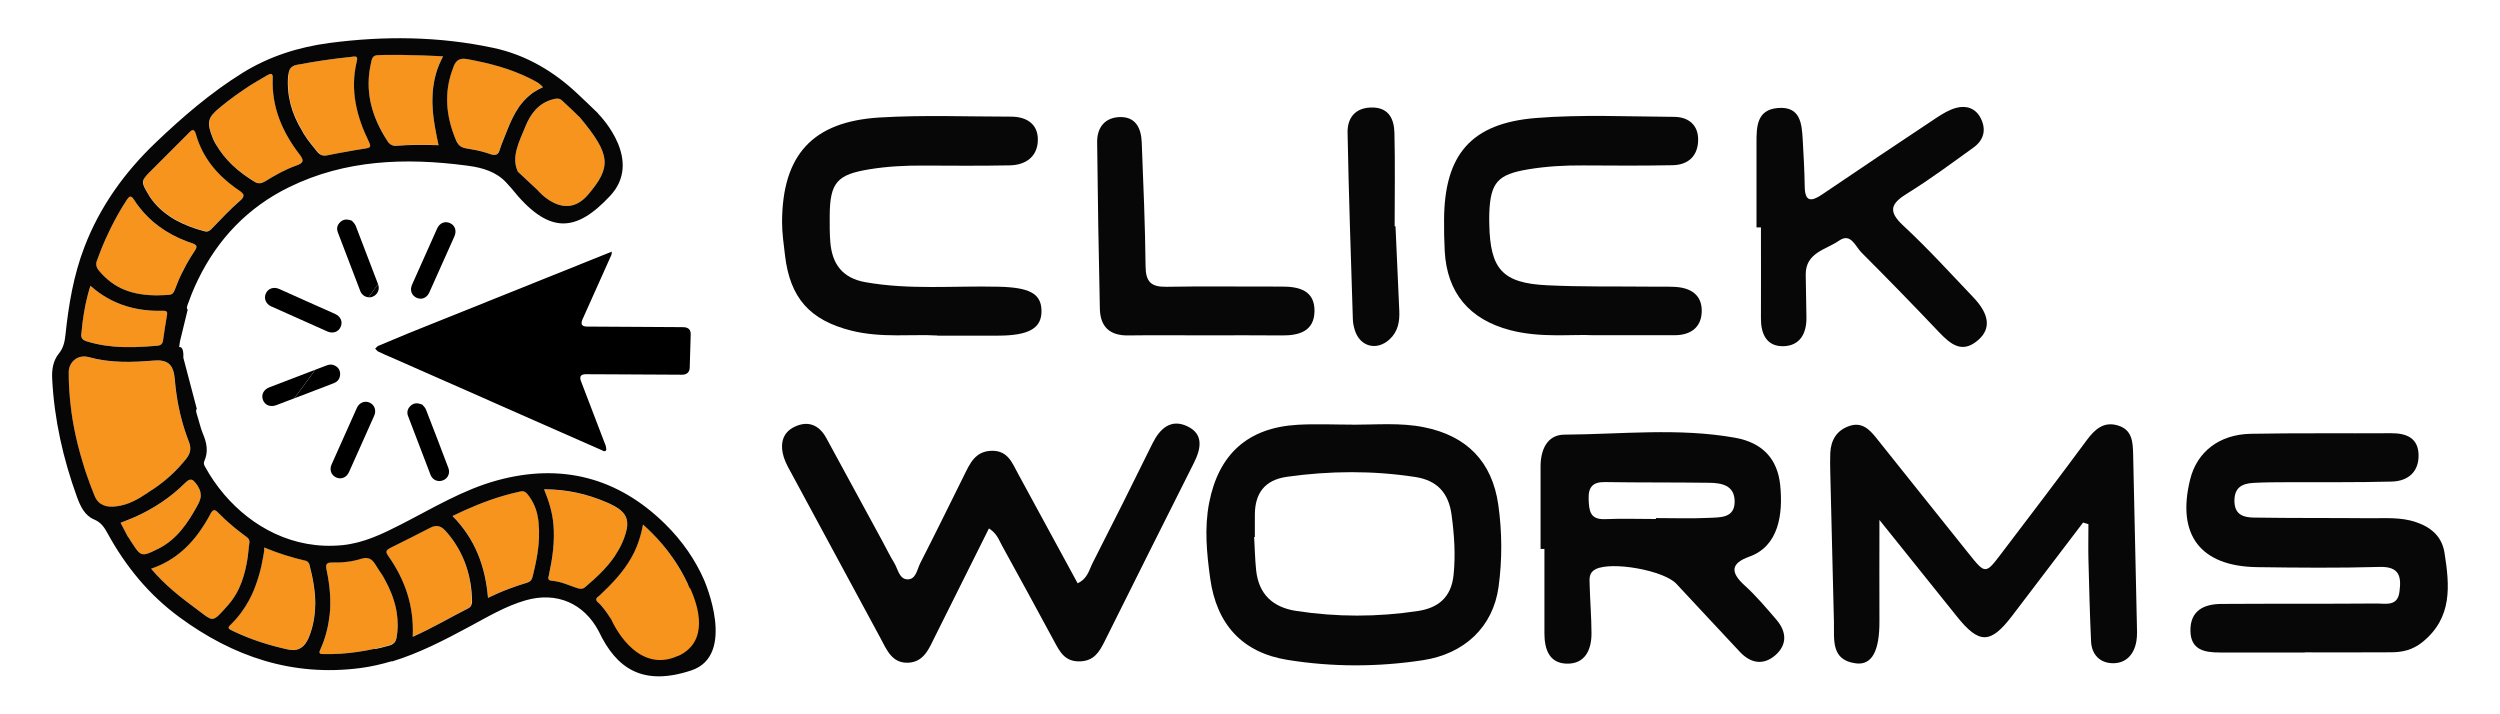 <svg xmlns="http://www.w3.org/2000/svg" viewBox="0 0 350 100"><defs><style>      .cls-1 {        fill: #f7941d;      }      .cls-2 {        fill: #060606;      }      .cls-3 {        fill: #060706;      }    </style></defs><g><g id="Layer_1"><g><path d="M54.54,49.93c4.68,2.06,9.36,4.12,14.03,6.18,0,0,0,0,0,.01,5.21,2.3,10.42,4.59,15.64,6.89.2.09.46.28.63.05.09-.13,0-.41-.03-.62,0-.05-.04-.1-.06-.16-1.14-2.97-2.28-5.94-3.41-8.91-.25-.66-.03-.98.68-.98,1.44,0,2.88.01,4.32.02,3.05.02,6.1.04,9.15.05.65,0,1.04-.34,1.07-.95.06-1.59.1-3.17.14-4.76.01-.38-.15-.69-.49-.84-.22-.1-.49-.11-.74-.11-4.42-.03-8.85-.05-13.27-.08-.75,0-.95-.33-.64-1.03,1.34-2.98,2.68-5.96,4.01-8.95.07-.15.07-.33.08-.51-8.1,3.25-16.19,6.5-24.29,9.75-1.36.55-2.72,1.09-4.09,1.64-1.44.6-2.88,1.19-4.31,1.8-.09.04-.16.1-.23.18,0,0,0,0,0,0,0,.01-.02.02-.03.03-.02.02-.04.04-.06.07,0,0-.02.02-.03.03-.01.01-.03.03-.04.04-.02.02-.03.03-.05.05.12.11.23.24.35.35.02.01.04.03.06.04.52.26,1.06.48,1.6.72Z"></path><path d="M37.99,42.9c2.61,1.17,5.22,2.34,7.83,3.5.79.35,1.55.08,1.87-.63.33-.73.01-1.47-.8-1.83-1.28-.58-2.57-1.15-3.86-1.72-1.31-.59-2.62-1.18-3.93-1.76-.78-.35-1.56-.08-1.88.62-.32.7,0,1.48.77,1.83Z"></path><path d="M59.64,57.35c-.12-.31-.4-.55-.51-.69-.71-.3-1.2-.25-1.63.14-.44.4-.58.9-.37,1.45,1.04,2.75,2.09,5.5,3.15,8.24.28.73,1.06,1.04,1.76.75.68-.27,1.01-1.01.73-1.73-1.03-2.72-2.07-5.45-3.13-8.16Z"></path><path d="M36.82,56.01c.29.74,1.05,1.02,1.87.71.84-.32,1.67-.64,2.51-.96l2.94-4c-2.14.82-4.28,1.63-6.42,2.46-.83.32-1.19,1.05-.9,1.79Z"></path><path d="M44.21,54.61c.86-.33,1.72-.64,2.57-.99.55-.22.83-.66.84-1.25,0-.56-.27-.96-.77-1.2-.38-.19-.76-.16-1.15,0-.52.2-1.04.4-1.55.59l-2.94,4c1-.38,2.01-.77,3.01-1.15Z"></path><path d="M49.79,31.6c-.12-.31-.41-.55-.53-.7-.69-.26-1.17-.21-1.59.16-.44.39-.59.9-.38,1.45,1.04,2.75,2.09,5.5,3.15,8.24.2.52.66.83,1.15.87l1.34-1.83s0,0,0,0c-1.04-2.74-2.08-5.47-3.14-8.2Z"></path><path d="M52.15,41.54c.7-.26,1.06-1.02.78-1.74l-1.34,1.83c.18.01.37-.01.56-.08Z"></path><path d="M51.78,56.38c-.69-.33-1.47-.03-1.81.71-1.19,2.64-2.37,5.29-3.55,7.94-.33.75-.05,1.51.66,1.82.7.31,1.44,0,1.78-.76.59-1.31,1.17-2.62,1.76-3.93.59-1.32,1.18-2.65,1.77-3.97.32-.73.06-1.49-.62-1.81Z"></path><path d="M58.34,41.7c.71.31,1.43,0,1.77-.77.58-1.3,1.16-2.6,1.74-3.89.59-1.31,1.17-2.62,1.76-3.93.35-.79.11-1.54-.6-1.87-.72-.33-1.46-.03-1.81.75-1.18,2.62-2.35,5.24-3.51,7.86-.35.78-.07,1.53.66,1.85Z"></path><g><g><path class="cls-1" d="M97.43,81.44l-1.09.45c-.17-.38-.35-.75-.54-1.12-.15-.28-.3-.55-.45-.83-.13-.22-.25-.43-.39-.65-.26-.43-.54-.85-.83-1.26-.43-.62-.9-1.22-1.39-1.81-.5-.59-1.02-1.15-1.58-1.71-.37-.37-.76-.73-1.16-1.09-.04.22-.09.44-.13.65-.19.85-.43,1.64-.73,2.39-.22.56-.48,1.1-.78,1.62-1.15,2.02-2.75,3.67-4.42,5.25-.05.05-.11.09-.17.14-.04.03-.08.06-.12.09-.04.03-.07.07-.1.1-.03.03-.05.07-.07.11,0,.02-.02.04-.02.06,0,.04,0,.08,0,.13.01.05.03.09.07.15.04.05.09.11.15.17.13.12.25.24.37.36.36.37.67.78.95,1.21.06.08.11.16.16.24.06.1.13.2.19.3l-.83.34,5.13,6.6,7.47-.92,1.66-7.95-1.36-3.04Z"></path><path class="cls-1" d="M55.32,84.69c-.09-.36-.2-.71-.32-1.06-.06-.18-.13-.35-.19-.53-.14-.35-.29-.7-.45-1.04-.16-.34-.34-.69-.53-1.03-.09-.17-.19-.34-.29-.51-.31-.47-.67-.99-1-1.53-.18-.3-.37-.52-.59-.68-.37-.25-.82-.3-1.43-.11-.12.04-.24.07-.36.11-.24.07-.48.12-.73.17-.12.02-.25.05-.37.07-.49.08-.99.13-1.49.15-.33.02-.67.02-1,.01-.05,0-.1,0-.15,0-.61,0-.82.18-.75.76.01.09.03.19.05.3.45,2.14.64,4.27.42,6.37-.17,1.6-.57,3.19-1.27,4.75-.05.11-.08.2-.11.27,0,.03-.01.05-.02.07,0,.04-.01.08-.01.12,0,.05.02.09.06.12.01.01.02.02.04.03.03.02.07.03.11.04.05.01.1.02.16.02.06,0,.13,0,.21.01.79.02,1.57,0,2.34-.05.78-.05,1.55-.13,2.31-.24.38-.05.77-.12,1.15-.18.47-.08.93-.18,1.4-.28.29-.07.59-.13.88-.2.38-.09.76-.2,1.13-.3.62-.18.9-.51,1.01-1.15.07-.44.12-.88.14-1.31,0-.14,0-.29.01-.43,0-.57-.04-1.12-.13-1.67-.06-.36-.13-.73-.22-1.08Z"></path><path class="cls-1" d="M30.19,20.12c.65,1.14,1.45,2.13,2.37,3,.23.22.46.43.71.63.24.2.49.4.75.59.13.1.26.19.39.28.39.28.79.54,1.21.8.07.04.14.08.2.11.13.06.26.1.38.11.08,0,.16.01.23,0,.23-.02.46-.11.71-.27,1.39-.86,2.82-1.67,4.36-2.21,1.06-.37,1.08-.73.44-1.56-2.41-3.13-3.91-6.62-3.75-10.66,0-.13,0-.24-.01-.32,0-.04-.02-.07-.03-.1,0,0,0-.01,0-.02-.01-.03-.02-.05-.04-.07-.01-.01-.02-.03-.03-.04-.01-.01-.03-.02-.04-.03-.11-.06-.26,0-.45.08-.03.01-.05.03-.08.04-.03.02-.06.03-.09.05-.77.45-1.53.91-2.3,1.36-.37.24-.73.48-1.09.73-.72.49-1.43,1-2.12,1.53-.35.27-.69.54-1.02.81-1.83,1.5-1.98,2.13-1.08,4.35.11.27.25.54.39.8Z"></path><path class="cls-1" d="M20.12,25.93c.06.17.16.36.28.59.15.28.35.6.59,1,.2.3.42.59.66.87.24.28.49.54.76.79.27.25.55.49.85.71.15.11.3.22.46.33.31.21.64.41.98.6,1.19.65,2.52,1.16,3.95,1.52.48.12.74-.1,1.05-.41,1.27-1.3,2.5-2.65,3.87-3.83.09-.08.17-.15.24-.22.05-.05.09-.09.12-.14.01-.01.02-.03.03-.04.02-.03.04-.06.06-.09,0-.02.02-.03.02-.05.01-.02.02-.05.03-.07,0-.02,0-.03.01-.05,0-.02,0-.04.01-.07,0-.01,0-.03,0-.04,0-.02,0-.04,0-.06,0-.01,0-.03,0-.04,0-.02-.02-.05-.03-.07,0-.01,0-.02-.02-.03-.04-.07-.1-.13-.17-.2-.05-.05-.11-.1-.18-.15-.08-.06-.16-.12-.25-.18-.18-.12-.35-.24-.52-.36-2.55-1.85-4.51-4.2-5.43-7.3-.02-.06-.04-.12-.05-.17,0-.01,0-.03-.01-.04-.02-.05-.04-.1-.05-.14-.02-.04-.04-.08-.05-.12,0,0,0-.02-.01-.03-.02-.03-.04-.06-.05-.09-.03-.04-.05-.07-.08-.1-.02-.01-.03-.03-.05-.04-.13-.08-.28,0-.45.14-.07.06-.14.13-.22.21-.04.04-.08.08-.12.13-1.74,1.77-3.52,3.51-5.27,5.27-.26.26-.47.47-.63.66-.32.37-.45.64-.39,1,.01.09.04.18.08.29Z"></path><path class="cls-1" d="M11.69,47.58c.07.05.15.09.25.13.09.04.2.07.32.11.4.12.81.23,1.21.32.81.18,1.62.3,2.43.37,2.03.18,4.08.07,6.14-.11.37-.03.57-.15.68-.36.05-.08.08-.18.1-.29.01-.06.02-.11.03-.18.08-.57.17-1.14.25-1.7.09-.57.18-1.13.28-1.7,0-.04.01-.07.02-.1,0-.05.01-.1.01-.14,0-.13-.02-.23-.09-.3-.01-.02-.03-.03-.05-.04-.09-.06-.22-.08-.42-.08-2.38.07-4.61-.29-6.67-1.21-.41-.18-.82-.39-1.22-.62-.2-.12-.4-.24-.59-.36-.2-.13-.39-.26-.58-.4-.38-.28-.76-.58-1.13-.91-.14.42-.26.85-.37,1.27-.11.42-.21.84-.3,1.26-.18.84-.32,1.67-.42,2.51-.07.56-.13,1.12-.18,1.68-.04.46.06.69.3.85Z"></path><path class="cls-1" d="M45.87,21.74c.43-.09.87-.18,1.31-.26.87-.17,1.75-.32,2.62-.47.44-.07.88-.14,1.32-.21.08-.01.15-.02.22-.04.17-.03.3-.07.39-.13.15-.11.16-.32-.05-.75-1.75-3.57-2.67-7.3-1.71-11.29.01-.04.02-.08.03-.12.01-.06.02-.12.02-.17,0-.02,0-.03,0-.05,0-.03,0-.06,0-.09,0-.02,0-.03-.01-.04,0-.02-.01-.04-.02-.06,0-.01-.01-.02-.02-.03-.01-.02-.03-.04-.05-.06-.17-.15-.53-.04-.79-.01-2.5.26-4.99.64-7.47,1.09-.06.01-.11.02-.16.03-.21.05-.38.12-.52.2-.07.04-.13.09-.19.15-.2.19-.31.44-.37.78-.02.1-.03.2-.04.31-.23,2.81.46,5.36,1.99,7.84.06.12.13.25.2.37.14.24.31.48.48.72.17.24.35.48.54.71.19.24.38.47.57.71.1.12.19.24.29.36.1.12.2.22.3.3.31.24.66.3,1.14.2Z"></path><path class="cls-1" d="M18.66,70.18c.31-.15.62-.31.94-.5.32-.19.63-.39.96-.61.11-.07.22-.15.33-.23.22-.14.45-.28.67-.43.39-.26.78-.55,1.17-.86.78-.62,1.55-1.32,2.28-2.09.36-.39.72-.79,1.05-1.22.07-.09.14-.18.2-.28.24-.37.36-.73.37-1.13,0-.2-.03-.4-.08-.62-.03-.11-.07-.22-.11-.33-.82-2.14-1.39-4.34-1.73-6.59-.11-.75-.2-1.51-.26-2.27-.02-.24-.05-.47-.09-.67-.1-.52-.28-.92-.54-1.22-.1-.12-.22-.22-.35-.31-.12-.08-.24-.14-.38-.19-.15-.06-.31-.1-.48-.12-.15-.02-.32-.04-.49-.04-.19,0-.39,0-.6.02-3.08.26-6.12.35-9.15-.49-.18-.05-.36-.08-.54-.08-.87-.03-1.63.45-1.99,1.2-.07.15-.13.31-.17.48-.04.17-.06.34-.06.53,0,.75.02,1.5.06,2.24.06,1.11.17,2.22.32,3.31.1.73.22,1.46.36,2.18.06.33.13.66.2.99.2.94.44,1.88.7,2.81.17.61.35,1.21.54,1.81.08.26.17.53.26.79.36,1.05.75,2.1,1.17,3.14.2.5.49.87.84,1.12.46.32,1.03.45,1.71.42.79-.04,1.53-.21,2.26-.49.21-.08.42-.17.62-.27Z"></path><path class="cls-1" d="M13.54,37.39c.03.09.08.18.13.27.05.06.1.13.16.2.06.07.11.14.17.21.49.57,1,1.04,1.54,1.44.59.43,1.2.77,1.84,1.04,1.44.6,3.02.81,4.66.8.37,0,.73-.01,1.11-.04.19-.01.37-.02.56-.04.06,0,.12-.02.17-.03.26-.08.4-.27.51-.5.04-.09.08-.19.12-.29.09-.23.18-.46.27-.69.19-.45.38-.9.59-1.35.21-.44.43-.88.67-1.31.35-.65.73-1.28,1.15-1.89.14-.21.24-.37.28-.51.04-.14.03-.25-.05-.35-.06-.08-.17-.15-.33-.22-.08-.03-.17-.07-.28-.1-.21-.07-.42-.15-.62-.22-1.44-.54-2.76-1.24-3.95-2.12-.51-.38-.99-.79-1.45-1.23-.46-.45-.89-.93-1.29-1.44-.27-.34-.52-.71-.77-1.08-.09-.14-.17-.24-.25-.31-.03-.03-.06-.05-.09-.06-.06-.03-.11-.05-.17-.04-.03,0-.06.01-.08.02-.11.05-.23.18-.36.38-.87,1.33-1.65,2.71-2.35,4.13-.23.47-.45.95-.67,1.43-.12.28-.24.55-.36.83-.31.74-.6,1.49-.87,2.26-.03.09-.06.19-.07.28-.01.09,0,.18,0,.27.01.09.03.18.07.27Z"></path><path class="cls-1" d="M54.39,19.94c.08.1.16.18.26.24.09.07.19.12.3.15.11.04.22.06.34.06.06,0,.13,0,.19,0,1.92-.15,3.84-.15,5.92-.08-.09-.39-.17-.78-.25-1.18-.05-.26-.11-.52-.15-.78-.05-.26-.1-.52-.14-.78-.04-.26-.08-.52-.12-.78-.07-.52-.13-1.04-.16-1.56-.02-.26-.03-.52-.04-.78,0-.13,0-.26,0-.39,0-.26,0-.52.02-.78,0-.13.01-.26.02-.39.04-.52.11-1.03.21-1.55.03-.13.05-.26.08-.39.06-.26.13-.52.2-.77.23-.77.54-1.55.96-2.32-2.01-.1-3.91-.17-5.78-.19-.75,0-1.49,0-2.23,0-.37,0-.74.02-1.11.03-.2,0-.36.05-.48.11-.12.07-.2.16-.27.27-.04.07-.07.14-.1.23-.03.08-.05.17-.08.27-1.01,4.1.04,7.76,2.29,11.19.04.06.08.11.11.16Z"></path><path class="cls-1" d="M82.32,27.26c3.33-3.9,3.19-5.61-1.12-10.8-.83-.82-1.68-1.62-2.53-2.4-.38-.35-.79-.28-1.25-.16-2.03.54-3.14,2.04-3.88,3.85-.86,2.11-2,4.24-1.04,6.28l2.75,2.57s3.74,4.55,7.07.66Z"></path><path class="cls-1" d="M64.06,20.05c.11.16.23.29.38.4.06.04.13.08.2.12.14.07.29.12.46.16.08.02.17.04.27.05.41.06.82.13,1.23.22.08.02.15.04.22.05.2.04.4.09.59.14.4.1.8.22,1.19.36.05.02.1.04.15.05.15.04.28.07.39.07s.22,0,.31-.04c.03-.01.06-.02.09-.04.05-.03.1-.07.15-.11.05-.05.09-.1.12-.16.07-.13.13-.29.18-.48.05-.18.11-.36.18-.53.72-1.77,1.33-3.62,2.37-5.18.12-.17.24-.34.36-.51.13-.17.26-.33.4-.48.28-.31.59-.61.93-.88.17-.14.35-.27.53-.39.37-.25.78-.47,1.24-.67-.06-.07-.12-.14-.18-.2-.06-.06-.12-.12-.19-.17-.06-.05-.12-.1-.19-.15-.12-.09-.24-.16-.35-.23-.12-.07-.23-.13-.35-.19-.08-.04-.15-.08-.23-.12-.1-.05-.2-.1-.31-.16-2.77-1.39-5.73-2.15-8.77-2.71-1.06-.19-1.58.11-1.95,1.05-1.42,3.52-1.08,6.95.37,10.36.06.14.13.25.2.36Z"></path><path class="cls-1" d="M75.28,72.23c-.03-.16-.07-.33-.11-.48-.09-.32-.19-.63-.32-.94-.13-.3-.28-.6-.45-.88-.09-.14-.18-.28-.28-.42-.16-.22-.31-.46-.54-.61-.02-.02-.05-.03-.08-.05-.05-.03-.11-.05-.17-.07-.12-.03-.27-.03-.43,0-.83.17-1.65.38-2.45.62-2.42.71-4.75,1.69-7.09,2.82.4.4.76.81,1.11,1.23.34.42.66.85.95,1.29.29.44.56.89.81,1.35.98,1.84,1.59,3.84,1.91,5.97.08.53.14,1.07.19,1.62.46-.22.91-.43,1.36-.63.34-.15.67-.29,1.01-.42.59-.23,1.18-.45,1.77-.65.08-.03.17-.06.25-.08.34-.11.67-.22,1.01-.32.4-.12.7-.32.82-.79.04-.16.08-.31.12-.47.08-.31.15-.62.22-.94.14-.62.26-1.25.36-1.88.07-.47.13-.94.17-1.42.03-.32.05-.63.06-.95.02-.64,0-1.28-.05-1.93-.03-.34-.08-.67-.14-1Z"></path><path class="cls-1" d="M85.75,78.33c.11-.15.21-.29.31-.44.2-.3.4-.61.57-.93.09-.16.18-.32.26-.49.17-.33.32-.67.45-1.02.2-.53.35-1.01.42-1.43.03-.14.04-.28.05-.41.02-.31,0-.6-.06-.86-.12-.5-.41-.93-.88-1.31-.09-.08-.19-.15-.3-.23-.32-.22-.71-.44-1.17-.65-.07-.03-.14-.06-.2-.09-.07-.03-.13-.06-.2-.09-2.78-1.2-5.67-1.86-8.83-1.86.69,1.69,1.19,3.31,1.32,5.02.18,2.35-.14,4.65-.63,6.94-.02.1-.05.2-.07.29-.03.14-.04.27.03.37.02.03.05.06.09.09.08.05.2.08.37.1.15,0,.3.03.44.05.44.07.87.19,1.29.33.56.19,1.11.41,1.67.6.11.04.22.07.33.1.11.03.21.04.31.04.1,0,.2-.01.3-.05.05-.02.1-.04.15-.07.05-.03.1-.06.15-.11.42-.36.84-.72,1.24-1.09.95-.86,1.83-1.77,2.58-2.79Z"></path><path class="cls-1" d="M22.11,76.85c2.65-1.31,4.2-3.64,5.57-6.15.18-.32.3-.62.37-.91.03-.12.04-.23.05-.35,0-.06,0-.11,0-.17,0-.11-.01-.23-.04-.34-.06-.28-.18-.57-.37-.87-.04-.06-.08-.12-.12-.18-.18-.26-.34-.45-.49-.57-.34-.27-.66-.19-1.2.35-2.02,2-4.37,3.55-6.96,4.72-.67.3-1.36.55-2.04.82.18.34.36.69.54,1.03.18.34.36.69.54,1.03,0,0,.01,0,.02-.01,0,0,.01,0,.02-.01.11.19.22.39.34.57.53.81.87,1.32,1.2,1.59.07.05.14.1.21.13.29.13.6.1,1.05-.07.11-.04.24-.09.37-.15.27-.12.57-.27.94-.45Z"></path><path class="cls-1" d="M43.27,78.92c-.04-.09-.08-.16-.14-.22-.03-.03-.06-.06-.1-.09-.09-.06-.19-.11-.31-.14-1.9-.44-3.77-1.02-5.74-1.84,0,.18,0,.31,0,.42,0,.04,0,.07-.01.11-.04.24-.08.48-.12.72-.08.42-.16.84-.25,1.25-.01.06-.02.12-.04.17-.22.94-.48,1.86-.82,2.74-.17.44-.35.88-.55,1.31-.1.21-.21.42-.32.63-.67,1.25-1.52,2.42-2.61,3.48-.03.03-.06.06-.09.09-.15.17-.2.29-.17.38,0,.03.03.06.05.09.04.04.09.08.15.11.08.05.18.09.29.15,2.51,1.22,5.15,2.06,7.87,2.65q1.74.37,2.59-1.17c.07-.13.15-.26.21-.39.66-1.57.93-3.14.95-4.72.02-1.87-.32-3.74-.81-5.62-.01-.05-.03-.09-.05-.14Z"></path><path class="cls-1" d="M65.81,81.44c-.35-1.98-1.05-3.83-2.19-5.51-.09-.14-.19-.28-.29-.42-.3-.42-.63-.82-.99-1.22-.08-.09-.17-.17-.25-.25-.33-.29-.66-.43-1.02-.42-.09,0-.18.01-.28.03-.19.04-.39.12-.6.23-1.84.96-3.7,1.9-5.57,2.81-.11.05-.2.1-.27.16-.02.02-.05.04-.07.05-.09.07-.14.15-.17.23-.03.11-.02.23.04.37.04.09.09.18.17.28,2.35,3.34,3.65,7.02,3.44,11.35,2.78-1.22,5.23-2.69,7.76-3.98.31-.16.46-.38.51-.68.02-.1.02-.21.02-.32,0-.47-.04-.93-.08-1.38-.04-.45-.1-.9-.18-1.34Z"></path><path class="cls-1" d="M34.91,75.92c.03-.32-.14-.57-.39-.75-.18-.13-.36-.26-.54-.4-.36-.27-.7-.54-1.05-.82-.34-.28-.68-.57-1.01-.86-.17-.15-.33-.3-.49-.45-.33-.3-.64-.61-.96-.93-.05-.05-.1-.1-.14-.13-.03-.02-.06-.05-.09-.07-.06-.04-.11-.06-.17-.08-.03,0-.05-.01-.08-.01-.14,0-.27.09-.39.28-.03.05-.06.1-.1.16-.26.5-.54.98-.83,1.45-1.76,2.84-4.07,5.12-7.52,6.3,1.92,2.3,4.13,4.01,6.4,5.68.44.33.8.6,1.09.82.12.09.23.16.33.23.05.03.1.06.15.09.06.04.12.07.18.09.01,0,.03.01.04.02.06.02.11.05.17.06,0,0,0,0,0,0,.05.01.11.02.16.02.01,0,.03,0,.04,0,.05,0,.1,0,.16-.01.04,0,.08-.02.12-.03.05-.02.11-.04.16-.08.03-.02.06-.03.08-.05.06-.04.11-.08.18-.13.03-.02.06-.05.09-.08.1-.08.2-.18.31-.3.29-.3.65-.71,1.12-1.23,1.76-1.99,2.44-4.44,2.79-6.97.09-.6.15-1.21.21-1.82Z"></path></g><path class="cls-2" d="M98.62,81.3c-1.25-2.88-3.06-5.53-5.48-7.92-6.6-6.51-14.53-8.59-23.53-6.13-4.8,1.31-9.04,3.91-13.43,6.15-2.62,1.34-5.25,2.62-8.23,2.92-6.9.69-12.71-2.58-16.55-7.08-1.07-1.25-1.98-2.59-2.73-3.97-.14-.25-.17-.47-.06-.73.57-1.28.35-2.51-.18-3.76-.37-.88-.56-1.84-.86-2.75-.13-.39-.16-.65-.02-.8l-1.88-7.14c.09-1.76-.59-1.49-.59-1.49l.12-.82,1.08-4.44c-.06-.04-.1-.1-.11-.17,0-.05,0-.1,0-.16,0-.03.01-.06.02-.1.02-.07.04-.15.07-.23.16-.44.32-.87.49-1.3t0,0h0s0-.01,0-.01c.06-.15.12-.3.18-.45.25-.61.52-1.21.81-1.8,2.75-5.64,6.93-10.08,12.76-12.93,7.85-3.84,16.26-4.13,24.76-3.02.12.02.24.03.36.05,1.92.26,3.83.82,5.21,2.29.26.28.51.56.76.84,5.23,6.56,9.02,6.22,13.83,1.07,4.58-4.91-1.16-10.98-1.7-11.53,0,0,.02,0,.03,0-.95-.93-1.92-1.85-2.89-2.76-1.64-1.55-3.4-2.88-5.3-3.95-2.01-1.14-4.18-1.99-6.55-2.49-7.58-1.61-15.2-1.68-22.85-.68-4.34.57-8.48,1.88-12.2,4.19-4.45,2.77-8.42,6.18-12.2,9.8-4.34,4.15-7.78,8.94-9.94,14.58-1.52,3.95-2.21,8.08-2.65,12.26-.1.97-.28,1.86-.93,2.66-.83,1.03-1,2.28-.93,3.58.29,5.67,1.53,11.14,3.46,16.47.48,1.31,1.07,2.62,2.42,3.18.96.4,1.42,1.11,1.87,1.93,2.52,4.61,5.79,8.61,10.04,11.73,7.54,5.55,15.86,8.37,25.33,7.14,1.53-.2,3-.54,4.44-.97l-2.36-1.74c-.47.1-.93.2-1.4.28-.38.07-.76.13-1.15.18-.77.11-1.54.19-2.31.24-.78.05-1.56.06-2.34.05-.08,0-.15,0-.21-.01-.06,0-.11-.01-.16-.02-.05-.01-.08-.02-.11-.04-.02,0-.03-.02-.04-.03-.03-.03-.05-.07-.06-.12,0-.03,0-.07.01-.12,0-.02.01-.05.02-.07.02-.08.06-.17.11-.27.7-1.56,1.1-3.15,1.27-4.75l-2.01-1.48c-.02,1.58-.29,3.15-.95,4.72-.06.14-.14.26-.21.39q-.85,1.54-2.59,1.17c-2.73-.59-5.36-1.43-7.87-2.65-.11-.05-.21-.1-.29-.15-.06-.04-.11-.07-.15-.11-.02-.03-.04-.06-.05-.09-.03-.1.01-.22.17-.38.03-.03.05-.06.09-.09,1.09-1.06,1.94-2.23,2.61-3.48.11-.21.22-.42.32-.63.2-.43.39-.86.55-1.31.33-.89.6-1.8.82-2.74.01-.06.02-.12.04-.17l-1.9-1.4c-.36,2.54-1.03,4.98-2.79,6.97-.46.52-.82.93-1.12,1.23-.11.11-.21.21-.31.3-.03.03-.06.05-.09.08-.06.05-.12.09-.18.13-.03.02-.06.04-.08.05-.05.03-.11.06-.16.08-.09.03-.18.05-.27.05-.01,0-.03,0-.04,0-.05,0-.1,0-.16-.02,0,0,0,0,0,0-.05-.01-.11-.04-.17-.06-.01,0-.03-.01-.04-.02-.1-.05-.21-.11-.33-.18-.1-.07-.21-.14-.33-.23-.29-.21-.64-.49-1.09-.82-2.26-1.67-4.48-3.39-6.4-5.68,3.45-1.17,5.76-3.46,7.52-6.3l-.16-.12h0s.16.12.16.12c.29-.47.57-.95.83-1.45.03-.06.06-.11.1-.16.13-.19.25-.28.39-.28.03,0,.05,0,.08.01.05.01.11.04.17.08.03.02.06.04.09.07.05.04.09.08.14.13.31.32.63.63.96.93.16.15.33.3.49.45.33.29.67.58,1.01.86.34.28.69.55,1.05.82.18.13.36.27.54.4.26.19.42.43.39.75-.06.61-.13,1.22-.21,1.82l1.9,1.4c.09-.41.18-.83.25-1.25.04-.24.08-.48.12-.72,0-.04,0-.07.01-.11,0-.11,0-.24,0-.42,1.97.82,3.83,1.4,5.74,1.84.12.03.23.07.31.14.04.03.07.05.1.09.06.06.11.14.14.22.02.04.03.09.05.14.49,1.88.83,3.75.81,5.62l2.01,1.48c.22-2.1.04-4.23-.42-6.37-.02-.11-.04-.21-.05-.3-.07-.58.14-.75.75-.76.05,0,.1,0,.15,0,.33,0,.67,0,1-.01.5-.02,1-.07,1.49-.15.12-.02.25-.04.37-.07.25-.05.49-.11.73-.17.12-.03.24-.07.36-.11.61-.19,1.06-.15,1.43.11.22.15.41.38.59.68.33.54.69,1.06,1,1.53.1.17.19.34.29.51.19.34.36.68.53,1.03.16.34.31.69.45,1.04.07.17.13.35.19.53.12.35.23.71.32,1.06.09.36.17.72.22,1.08.08.55.13,1.1.13,1.67,0,.14,0,.28-.01.43-.02.43-.06.86-.14,1.31-.11.64-.39.97-1.01,1.15-.38.11-.75.21-1.13.3-.29.07-.59.14-.88.2l2.36,1.74c3.8-1.15,7.33-2.99,10.85-4.88,2.55-1.37,5.05-2.87,7.85-3.68,4.36-1.26,8.19.41,10.26,4.34,2.47,5.22,6.16,7.72,12.95,5.47,6.39-2.12,1.85-12.52,1.85-12.52ZM78.67,14.06c.86.79,1.7,1.59,2.53,2.4,4.31,5.19,4.45,6.9,1.12,10.8-3.33,3.9-7.07-.66-7.07-.66l-2.75-2.57c-.96-2.04.18-4.17,1.04-6.28.73-1.81,1.84-3.31,3.88-3.85.46-.12.87-.19,1.25.16ZM63.49,9.33c.38-.93.89-1.24,1.95-1.05,3.04.56,6,1.32,8.77,2.71.1.05.21.1.31.16.08.04.15.08.23.12.12.06.23.12.35.19.12.07.24.14.35.23.06.05.13.09.19.15.06.05.12.11.19.17.06.06.12.13.18.2-.45.2-.86.42-1.24.67-.19.12-.37.26-.53.39-.34.27-.65.57-.93.88-.14.16-.27.32-.4.48-.13.17-.25.33-.36.51-1.04,1.56-1.65,3.41-2.37,5.18-.07.17-.13.35-.18.53-.05.19-.11.35-.18.48-.04.06-.08.12-.12.16-.05.05-.1.08-.15.11-.03.01-.06.03-.09.04-.09.03-.19.04-.31.04s-.25-.03-.39-.07c-.05-.01-.1-.03-.15-.05-.39-.14-.79-.26-1.19-.36-.2-.05-.39-.09-.59-.14-.07-.02-.15-.04-.22-.05-.41-.08-.82-.15-1.23-.22-.09-.01-.18-.03-.27-.05-.17-.04-.32-.09-.46-.16-.07-.04-.13-.07-.2-.12-.15-.1-.27-.24-.38-.4-.07-.11-.14-.22-.2-.36-1.45-3.41-1.79-6.84-.37-10.36ZM51.98,8.6c.02-.09.05-.18.08-.27.03-.08.06-.16.1-.23.06-.11.15-.21.27-.27.12-.07.27-.1.48-.11.37-.01.74-.02,1.11-.03.74-.01,1.48-.01,2.23,0,1.87.02,3.77.09,5.78.19-.41.77-.73,1.55-.96,2.32-.08.26-.14.52-.2.77-.03.13-.06.26-.08.39-.1.52-.17,1.03-.21,1.55,0,.13-.02.26-.02.39-.01.26-.02.52-.02.78,0,.13,0,.26,0,.39,0,.26.02.52.04.78.03.52.09,1.04.16,1.56.04.26.08.52.12.78.04.26.09.52.14.78.05.26.1.52.15.78.08.39.17.78.25,1.18-2.07-.07-4-.07-5.92.08-.07,0-.13,0-.19,0-.12,0-.24-.02-.34-.06-.11-.04-.21-.09-.3-.15-.09-.07-.18-.15-.26-.24-.04-.05-.08-.1-.11-.16-2.25-3.42-3.3-7.09-2.29-11.19ZM40.37,10.53c0-.11.02-.21.04-.31.06-.34.17-.59.37-.78.06-.05.12-.1.19-.15.14-.09.31-.15.52-.2.05-.01.11-.02.16-.03,2.48-.46,4.96-.84,7.47-1.09.26-.03.61-.13.79.01.01,0,.02.02.03.03,0,0,0,.02.01.02,0,.01.01.02.02.03,0,.02.02.04.02.06,0,.01,0,.03.01.04,0,.03,0,.06,0,.09,0,.02,0,.03,0,.05,0,.05,0,.11-.02.17,0,.04-.02.08-.03.12-.97,3.99-.04,7.72,1.71,11.29.21.43.21.63.05.75-.09.06-.22.1-.39.13-.07.01-.14.02-.22.04-.44.07-.88.14-1.32.21-.88.15-1.75.3-2.62.47-.44.08-.87.17-1.31.26-.48.1-.83.04-1.14-.2-.1-.08-.2-.18-.3-.3-.09-.12-.19-.24-.29-.36-.19-.24-.38-.48-.57-.71-.19-.24-.37-.47-.54-.71-.17-.24-.33-.48-.48-.72-.07-.12-.14-.24-.2-.37-1.53-2.48-2.22-5.03-1.99-7.84ZM30.88,14.97c.34-.28.68-.55,1.02-.81.69-.53,1.4-1.04,2.12-1.53.36-.25.72-.49,1.09-.73.77-.45,1.53-.91,2.3-1.36.03-.02.06-.04.09-.05.03-.01.05-.03.08-.04.18-.09.34-.14.45-.08.01,0,.03.02.04.03.03.03.05.06.07.11,0,0,0,.01,0,.02,0,.03.02.06.03.1.01.08.02.19.01.32-.16,4.04,1.34,7.53,3.75,10.66.64.83.62,1.19-.44,1.56-1.54.54-2.97,1.35-4.36,2.21-.25.15-.48.25-.71.27-.08,0-.16,0-.23,0-.13-.02-.25-.05-.38-.11-.07-.03-.13-.07-.2-.11-.41-.25-.82-.52-1.21-.8-.13-.09-.26-.19-.39-.28-.25-.19-.5-.39-.75-.59-.24-.2-.48-.41-.71-.63-.91-.87-1.71-1.86-2.37-3-.15-.26-.29-.52-.39-.8-.89-2.23-.75-2.86,1.08-4.35ZM20.43,24.65c.16-.19.37-.4.63-.66,1.75-1.77,3.52-3.5,5.27-5.27.04-.04.08-.09.12-.13.08-.08.15-.15.22-.21.17-.15.32-.22.45-.14.02,0,.03.02.05.04.05.04.09.1.14.19,0,0,0,.02.01.03.02.04.04.07.05.12.02.04.04.09.05.14,0,.01,0,.03.01.04.02.05.04.11.05.17.92,3.1,2.88,5.45,5.43,7.3.17.12.34.24.52.36.09.06.18.12.25.18.07.05.12.1.18.15.04.04.07.07.1.11.03.03.05.07.07.1,0,.01,0,.02.02.03.01.02.02.04.03.07,0,.01,0,.03,0,.04,0,.02,0,.04,0,.06,0,.01,0,.03,0,.04,0,.02,0,.04-.01.07,0,.01,0,.03-.01.05,0,.02-.02.05-.03.07,0,.02-.01.03-.02.05-.02.03-.04.06-.06.09-.01.01-.02.03-.03.04-.04.04-.08.09-.12.14-.07.07-.14.14-.24.22-1.37,1.18-2.6,2.53-3.87,3.83-.31.32-.57.54-1.05.41-1.43-.37-2.76-.87-3.95-1.52-.34-.19-.67-.38-.98-.6-.16-.11-.31-.21-.46-.33-.3-.22-.58-.46-.85-.71-.27-.25-.52-.51-.76-.79-.24-.28-.46-.57-.66-.87-.24-.4-.44-.73-.59-1-.13-.23-.22-.42-.28-.59-.04-.1-.06-.2-.08-.29-.06-.36.07-.63.39-1ZM13.54,36.58c.27-.76.56-1.51.87-2.26.12-.28.24-.56.36-.83.21-.48.44-.96.67-1.43.7-1.42,1.47-2.8,2.35-4.13.13-.2.25-.33.36-.38.03-.01.06-.02.08-.02.06,0,.11,0,.17.04.03.02.06.04.09.06.08.07.16.17.25.31.24.38.5.74.77,1.08.4.52.83,1,1.29,1.44.46.45.94.86,1.45,1.23,1.19.88,2.51,1.58,3.95,2.12.21.08.41.15.62.22.1.04.2.07.28.1.16.07.27.14.33.22.08.1.09.21.05.35-.04.14-.14.3-.28.51-.41.61-.79,1.24-1.15,1.89-.23.43-.46.87-.67,1.31-.21.44-.41.89-.59,1.35-.09.23-.18.46-.27.69-.04.1-.08.2-.12.29-.11.23-.25.43-.51.5-.05.02-.11.03-.17.03-.19.02-.37.03-.56.04-.37.02-.74.03-1.11.04-1.64,0-3.21-.2-4.66-.8-.64-.26-1.26-.61-1.84-1.04-.54-.4-1.06-.88-1.54-1.44-.06-.07-.12-.14-.17-.21-.06-.07-.11-.14-.16-.2-.05-.09-.1-.18-.13-.27-.03-.09-.06-.18-.07-.27-.01-.09-.01-.18,0-.27.01-.09.03-.18.07-.28ZM11.39,46.73c.05-.56.11-1.12.18-1.68.11-.84.25-1.67.42-2.51.09-.42.19-.84.3-1.26.11-.42.23-.84.37-1.27.37.33.75.63,1.13.91.19.14.39.27.58.4.2.13.39.25.59.36.4.23.8.44,1.22.62,2.06.92,4.3,1.28,6.67,1.21.2,0,.34.02.42.08.02.01.03.03.05.04.04.05.07.1.08.18,0,.04,0,.08,0,.12,0,.04,0,.09-.01.14,0,.03,0,.07-.02.1-.1.56-.19,1.13-.28,1.7-.09.57-.17,1.13-.25,1.7,0,.06-.02.12-.03.18-.02.11-.06.21-.1.29-.12.21-.32.33-.68.36-2.06.18-4.11.29-6.14.11-.81-.07-1.62-.19-2.43-.37-.4-.09-.81-.19-1.21-.32-.12-.04-.22-.07-.32-.11-.09-.04-.18-.08-.25-.13-.23-.16-.34-.4-.3-.85ZM14.07,70.51c-.36-.25-.64-.62-.84-1.12-.42-1.04-.81-2.08-1.17-3.14-.09-.26-.18-.53-.26-.79-.19-.6-.37-1.2-.54-1.81-.26-.93-.5-1.87-.7-2.81-.07-.33-.14-.66-.2-.99-.14-.72-.26-1.45-.36-2.18-.15-1.1-.26-2.2-.32-3.31-.04-.74-.06-1.49-.06-2.24,0-.18.02-.36.06-.53.04-.17.1-.33.17-.48.36-.75,1.12-1.23,1.99-1.2.17,0,.35.03.54.08,3.03.84,6.07.75,9.15.49.21-.02.41-.02.6-.02.18,0,.34.02.49.04.17.03.34.07.48.12.14.05.26.12.38.19.13.09.25.19.35.31.26.3.43.7.54,1.22.04.21.07.43.09.67.06.76.15,1.52.26,2.27.33,2.25.9,4.45,1.73,6.59.04.11.08.23.11.33.06.22.09.42.08.62,0,.4-.13.76-.37,1.13-.06.09-.13.18-.2.28-.34.42-.69.83-1.05,1.22-.73.78-1.5,1.48-2.28,2.09-.39.31-.78.59-1.17.86-.22.15-.45.29-.67.43-.11.08-.22.15-.33.23-.33.22-.65.42-.96.61-.32.19-.63.35-.94.5-.21.1-.42.19-.62.27-.73.28-1.47.45-2.26.49-.68.03-1.25-.1-1.71-.42ZM28.1,69.44c0,.11-.02.23-.05.35-.07.29-.19.59-.37.91-1.37,2.51-2.92,4.84-5.57,6.15-.36.18-.67.33-.94.45-.13.06-.26.11-.37.15-.45.17-.77.2-1.05.07-.07-.03-.14-.08-.21-.13-.33-.26-.67-.77-1.2-1.59-.12-.19-.23-.38-.34-.57,0,0-.01,0-.02.01,0,0-.01,0-.02.01-.18-.34-.36-.69-.54-1.03-.18-.34-.36-.69-.54-1.03.68-.27,1.37-.52,2.04-.82,2.59-1.17,4.95-2.72,6.96-4.72.54-.54.86-.62,1.2-.35.15.12.31.32.49.57.04.06.08.12.12.18.19.3.31.59.37.87.02.11.03.23.04.34,0,.06,0,.11,0,.17ZM66.05,84.49c-.05.3-.2.53-.51.68-2.54,1.29-4.99,2.75-7.76,3.98.21-4.34-1.09-8.02-3.44-11.35-.07-.1-.13-.2-.17-.28-.06-.14-.08-.26-.04-.37.03-.08.08-.16.17-.23.02-.02.04-.04.07-.05.07-.05.17-.1.27-.16,1.87-.92,3.72-1.85,5.57-2.81.21-.11.41-.19.6-.23.09-.02.19-.03.28-.03.36,0,.69.13,1.02.42.08.07.16.16.25.25.36.4.69.8.99,1.22.1.14.2.28.29.42,1.13,1.69,1.84,3.53,2.19,5.51.08.44.14.89.18,1.34.04.45.07.91.08,1.38,0,.12,0,.22-.02.32ZM75.47,75.15c-.01.32-.03.64-.06.95-.04.48-.1.95-.17,1.42-.1.63-.22,1.25-.36,1.88-.07.31-.14.62-.22.94-.04.16-.08.31-.12.47-.12.48-.42.67-.82.79-.34.1-.67.21-1.01.32-.08.03-.17.06-.25.08-.34.11-.67.23-1.01.36-.25.09-.5.19-.76.29-.34.13-.67.27-1.01.42-.45.2-.9.41-1.36.63-.05-.55-.11-1.09-.19-1.62-.32-2.13-.93-4.13-1.91-5.97-.25-.46-.51-.91-.81-1.35-.29-.44-.61-.87-.95-1.29-.34-.42-.71-.83-1.11-1.23,2.33-1.13,4.67-2.11,7.09-2.82.81-.24,1.62-.45,2.45-.62.17-.04.31-.03.43,0,.06.02.12.04.17.07.03.01.05.03.08.05.22.15.38.4.54.61.1.14.19.28.28.42.17.29.33.58.45.88.13.3.23.62.32.94.04.16.08.32.11.48.07.33.11.66.14,1,.06.65.07,1.29.05,1.93ZM81.92,82.2s-.1.08-.15.11c-.05.03-.1.05-.15.07-.1.04-.2.05-.3.05-.1,0-.21-.02-.31-.04-.11-.03-.21-.06-.33-.1-.56-.19-1.11-.41-1.67-.6-.42-.14-.85-.26-1.29-.33-.15-.02-.29-.04-.44-.05-.17-.01-.29-.05-.37-.1-.04-.03-.07-.05-.09-.09-.06-.1-.06-.23-.03-.37.02-.09.05-.19.07-.29.49-2.29.82-4.59.63-6.94-.13-1.71-.63-3.33-1.32-5.02,3.16,0,6.05.65,8.83,1.86.07.03.14.06.2.09.07.03.14.06.2.09.46.21.85.43,1.17.65.11.07.21.15.3.23.47.39.75.81.88,1.31.06.26.08.55.06.86-.01.13-.03.27-.05.41-.08.42-.22.9-.42,1.43-.13.35-.29.69-.45,1.02-.08.17-.17.33-.26.49-.18.32-.37.63-.57.93-.1.15-.21.3-.31.44-.75,1.02-1.64,1.93-2.58,2.79-.41.37-.82.73-1.24,1.09ZM94.93,91.82c-6.01,2.75-9.34-5.07-9.34-5.07-.14-.22-.27-.43-.41-.64-.05-.08-.11-.16-.16-.24-.29-.42-.6-.83-.95-1.21-.12-.12-.24-.25-.37-.36-.07-.06-.12-.11-.15-.17-.04-.05-.06-.1-.07-.15-.01-.05-.01-.09,0-.13,0-.02.01-.04.02-.06.02-.04.04-.07.07-.11.03-.03.06-.07.1-.1.04-.03.08-.06.12-.09.06-.05.12-.09.17-.14,1.68-1.58,3.27-3.23,4.42-5.25.3-.52.56-1.06.78-1.62.3-.75.54-1.54.73-2.39.05-.21.09-.43.13-.65.4.36.79.72,1.16,1.09.56.55,1.08,1.12,1.58,1.71.5.59.96,1.19,1.39,1.81.29.41.57.83.83,1.26.13.21.26.43.39.65.16.27.31.55.45.83.27.52.52,1.05.76,1.6.02-.01.03-.02.05-.03,1.16,2.54,2.69,7.48-1.69,9.48Z"></path></g><g><path class="cls-3" d="M138.45,73.98c-2.55,5.1-5.05,10.09-7.53,15.09-.84,1.68-1.54,3.61-3.77,3.71-2.29.1-3.03-1.85-3.91-3.49-4.1-7.58-8.19-15.15-12.28-22.73-.44-.82-.94-1.64-1.22-2.52-.54-1.75-.3-3.42,1.48-4.28,1.87-.91,3.44-.3,4.45,1.54,2.64,4.83,5.26,9.66,7.88,14.49.54,1,1.04,2.04,1.64,3.01.52.85.69,2.26,1.83,2.31,1.22.05,1.37-1.39,1.81-2.26,2.08-4.07,4.09-8.16,6.12-12.26.84-1.69,1.57-3.44,3.91-3.48,2.27-.04,2.86,1.74,3.7,3.27,2.78,5.09,5.54,10.18,8.31,15.28,1.41-.66,1.61-1.89,2.11-2.87,2.83-5.55,5.62-11.11,8.36-16.69,1.06-2.15,2.62-3.52,4.93-2.4,2.27,1.1,1.87,3.13.88,5.1-4.2,8.34-8.37,16.7-12.54,25.06-.72,1.43-1.46,2.66-3.39,2.73-2.12.08-2.83-1.31-3.64-2.82-2.4-4.48-4.86-8.93-7.3-13.39-.44-.8-.72-1.71-1.83-2.4Z"></path><path class="cls-3" d="M291.63,73.16c-3.32,4.36-6.63,8.73-9.95,13.08-3,3.93-4.6,3.95-7.68.11-3.42-4.26-6.83-8.52-10.88-13.56,0,5.35-.02,9.74,0,14.13.03,4.15-1.02,6.25-3.3,5.95-3.54-.46-3.01-3.35-3.07-5.81-.16-6.95-.34-13.9-.51-20.85-.02-.93-.04-1.87,0-2.8.09-1.82.91-3.18,2.69-3.78,1.69-.57,2.75.43,3.7,1.62,4.34,5.43,8.67,10.87,13.02,16.29,2.28,2.85,2.33,2.86,4.5,0,4.02-5.28,8.04-10.57,11.99-15.91,1.15-1.55,2.4-2.68,4.41-2.05,1.99.62,2.05,2.35,2.09,4.07.16,7.88.35,15.77.52,23.65.02.83.07,1.68-.07,2.49-.32,1.85-1.47,3.11-3.36,3.06-1.74-.04-2.89-1.21-2.98-3.02-.18-3.83-.27-7.67-.37-11.51-.04-1.64,0-3.29,0-4.93-.26-.08-.51-.16-.77-.24Z"></path><path class="cls-3" d="M322.67,91.35c-3.95,0-7.89,0-11.84,0-2.12,0-4.12-.3-4.17-3.02-.05-2.83,1.86-3.76,4.31-3.78,7.27-.05,14.54,0,21.81-.06,1.24,0,2.87.43,3.14-1.61.29-2.13.04-3.59-2.78-3.51-5.71.16-11.42.11-17.14.03-7.96-.11-11.3-4.53-9.38-12.28.95-3.85,4.06-6.31,8.51-6.39,6.54-.12,13.09-.04,19.63-.08,2.15-.01,3.8.67,3.84,3.05.04,2.37-1.49,3.66-3.74,3.72-4.88.13-9.76.07-14.64.09-1.56,0-3.12.01-4.67.09-1.63.08-2.77.62-2.73,2.6.04,1.92,1.35,2.24,2.72,2.26,5.4.09,10.8.04,16.2.09,2.17.02,4.34-.18,6.48.54,2.16.73,3.65,2.03,4.01,4.3.72,4.59,1.15,9.09-3.11,12.52-1.34,1.07-2.74,1.4-4.31,1.41-4.05.03-8.1.01-12.15.01v.02Z"></path><path class="cls-3" d="M189.42,59.46c3.31,0,6.64-.31,9.93.35,6.01,1.2,9.55,4.83,10.41,10.85.54,3.81.56,7.69.04,11.5-.77,5.6-4.76,9.38-10.6,10.27-6.3.96-12.63.97-18.92-.04-6.36-1.02-9.97-4.97-10.86-11.46-.48-3.51-.82-7-.14-10.53,1.33-6.83,5.42-10.52,12.36-10.93,2.59-.15,5.19-.02,7.79-.02ZM175.68,75.18h-.1c.09,1.55.12,3.11.28,4.66.36,3.36,2.34,5.19,5.61,5.69,5.68.87,11.36.87,17.04.01,2.9-.44,4.67-1.96,4.99-5.04.29-2.81.1-5.56-.27-8.36-.41-3.14-2.03-4.89-5.09-5.36-5.98-.92-11.97-.87-17.96-.03-3.11.44-4.49,2.29-4.5,5.32,0,1.04,0,2.07,0,3.11Z"></path><path class="cls-3" d="M215.68,76.85c0-3.84.01-7.68,0-11.51-.01-2.35.91-4.47,3.32-4.49,7.96-.05,15.97-.98,23.89.43,3.95.7,5.97,3.04,6.34,6.65.41,4.04-.2,8.53-4.32,10-2.63.94-2.68,2.2-.66,4.03,1.61,1.46,3.02,3.14,4.44,4.79,1.43,1.66,1.56,3.48-.13,4.97-1.66,1.45-3.44,1.17-4.95-.43-2.99-3.17-5.94-6.38-8.92-9.56-1.79-1.9-9.09-3.18-11.31-2.04-.97.49-.85,1.35-.83,2.14.06,2.28.25,4.56.26,6.84,0,2.32-.91,4.31-3.49,4.24-2.44-.07-3.1-2.04-3.1-4.24.01-3.94,0-7.88,0-11.82-.18,0-.36,0-.55,0ZM231.83,72.65s0-.08,0-.12c2.48,0,4.96.09,7.43-.03,1.57-.08,3.64.07,3.59-2.36-.04-2.21-1.84-2.53-3.56-2.55-4.85-.07-9.71-.02-14.56-.1-1.75-.03-2.38.69-2.32,2.4.06,1.6.17,2.87,2.29,2.79,2.37-.1,4.75-.02,7.13-.02Z"></path><path class="cls-3" d="M245.91,31.84c0-3.94,0-7.89,0-11.83,0-2.27.02-4.65,3.01-4.89,3.13-.25,3.33,2.16,3.46,4.42.12,2.18.25,4.35.28,6.53.02,2.17.86,2.22,2.43,1.16,5.32-3.61,10.67-7.19,16.03-10.75.85-.56,1.78-1.12,2.75-1.38,1.42-.38,2.72.05,3.43,1.45.82,1.62.43,3.07-1.02,4.11-3.03,2.18-6.03,4.42-9.2,6.38-2.31,1.42-2.87,2.47-.61,4.56,3.42,3.17,6.57,6.64,9.79,10.02,2.25,2.36,2.5,4.36.74,5.94-2.26,2.02-3.89.67-5.54-1.06-3.57-3.76-7.19-7.48-10.86-11.15-.85-.85-1.49-2.81-3.13-1.66-1.82,1.27-4.72,1.66-4.67,4.8.03,1.97.07,3.94.1,5.92.04,2.28-.91,4.04-3.3,4.06-2.29.01-3.08-1.74-3.07-3.88.02-4.25,0-8.5,0-12.75-.21,0-.42,0-.63,0Z"></path><path class="cls-3" d="M131.23,46.97c-3.52-.21-7.8.37-12-.67-5.85-1.46-8.63-4.58-9.33-10.56-.18-1.54-.41-3.1-.41-4.64.03-9.38,4.24-14.08,13.65-14.65,6.11-.37,12.26-.12,18.39-.12,2.16,0,3.79,1,3.77,3.25-.02,2.31-1.65,3.52-3.91,3.57-4.05.08-8.1.05-12.16.03-2.5-.01-4.97.11-7.44.51-4.58.74-5.6,1.82-5.63,6.52,0,1.25-.02,2.5.09,3.74.26,3.02,1.7,4.98,4.88,5.55,6.19,1.11,12.44.49,18.65.64,4.31.1,5.96.93,6.03,3.29.07,2.51-1.71,3.55-6.07,3.56-2.6,0-5.2,0-8.51,0Z"></path><path class="cls-3" d="M223.02,46.93c-2.91-.16-7.3.42-11.6-.71-5.72-1.5-8.85-5.23-9.16-11.09-.08-1.45-.1-2.91-.09-4.36.05-9.1,3.76-13.52,12.87-14.25,6.4-.51,12.88-.2,19.32-.16,2.03.01,3.42,1.14,3.38,3.27-.04,2.2-1.38,3.46-3.58,3.5-4.16.08-8.31.06-12.47.03-2.6-.02-5.18.12-7.76.55-4.23.71-5.27,1.81-5.43,6.14-.02.52-.01,1.04,0,1.56.13,6.3,1.85,8.23,8.12,8.53,4.77.23,9.56.14,14.34.19,1.14.01,2.29-.02,3.43.03,2.27.09,3.95,1.1,3.85,3.54-.09,2.19-1.61,3.24-3.82,3.23-3.33-.01-6.65,0-11.41,0Z"></path><path class="cls-3" d="M168.85,46.95c-3.63,0-7.27-.04-10.9.01-2.58.04-3.91-1.21-3.97-3.72-.17-7.78-.3-15.56-.38-23.34-.02-2.04,1.07-3.44,3.16-3.51,2.25-.07,3,1.58,3.08,3.51.23,5.79.48,11.59.54,17.38.02,2.16.76,2.91,2.91,2.87,5.4-.1,10.79-.01,16.19-.03,2.42,0,4.58.56,4.55,3.43-.03,2.82-2.15,3.44-4.59,3.41-3.53-.04-7.06-.01-10.59-.01,0,0,0,0,0-.01Z"></path><path class="cls-3" d="M195.37,31.68c.18,3.94.35,7.88.53,11.82.07,1.51-.18,2.91-1.34,3.99-1.8,1.68-4.17,1.06-4.89-1.28-.15-.49-.26-1.01-.27-1.51-.27-8.71-.58-17.42-.74-26.14-.04-2.1,1.13-3.54,3.49-3.51,2.34.03,3.02,1.68,3.07,3.55.11,4.36.03,8.72.03,13.08h.11Z"></path></g></g></g></g></svg>